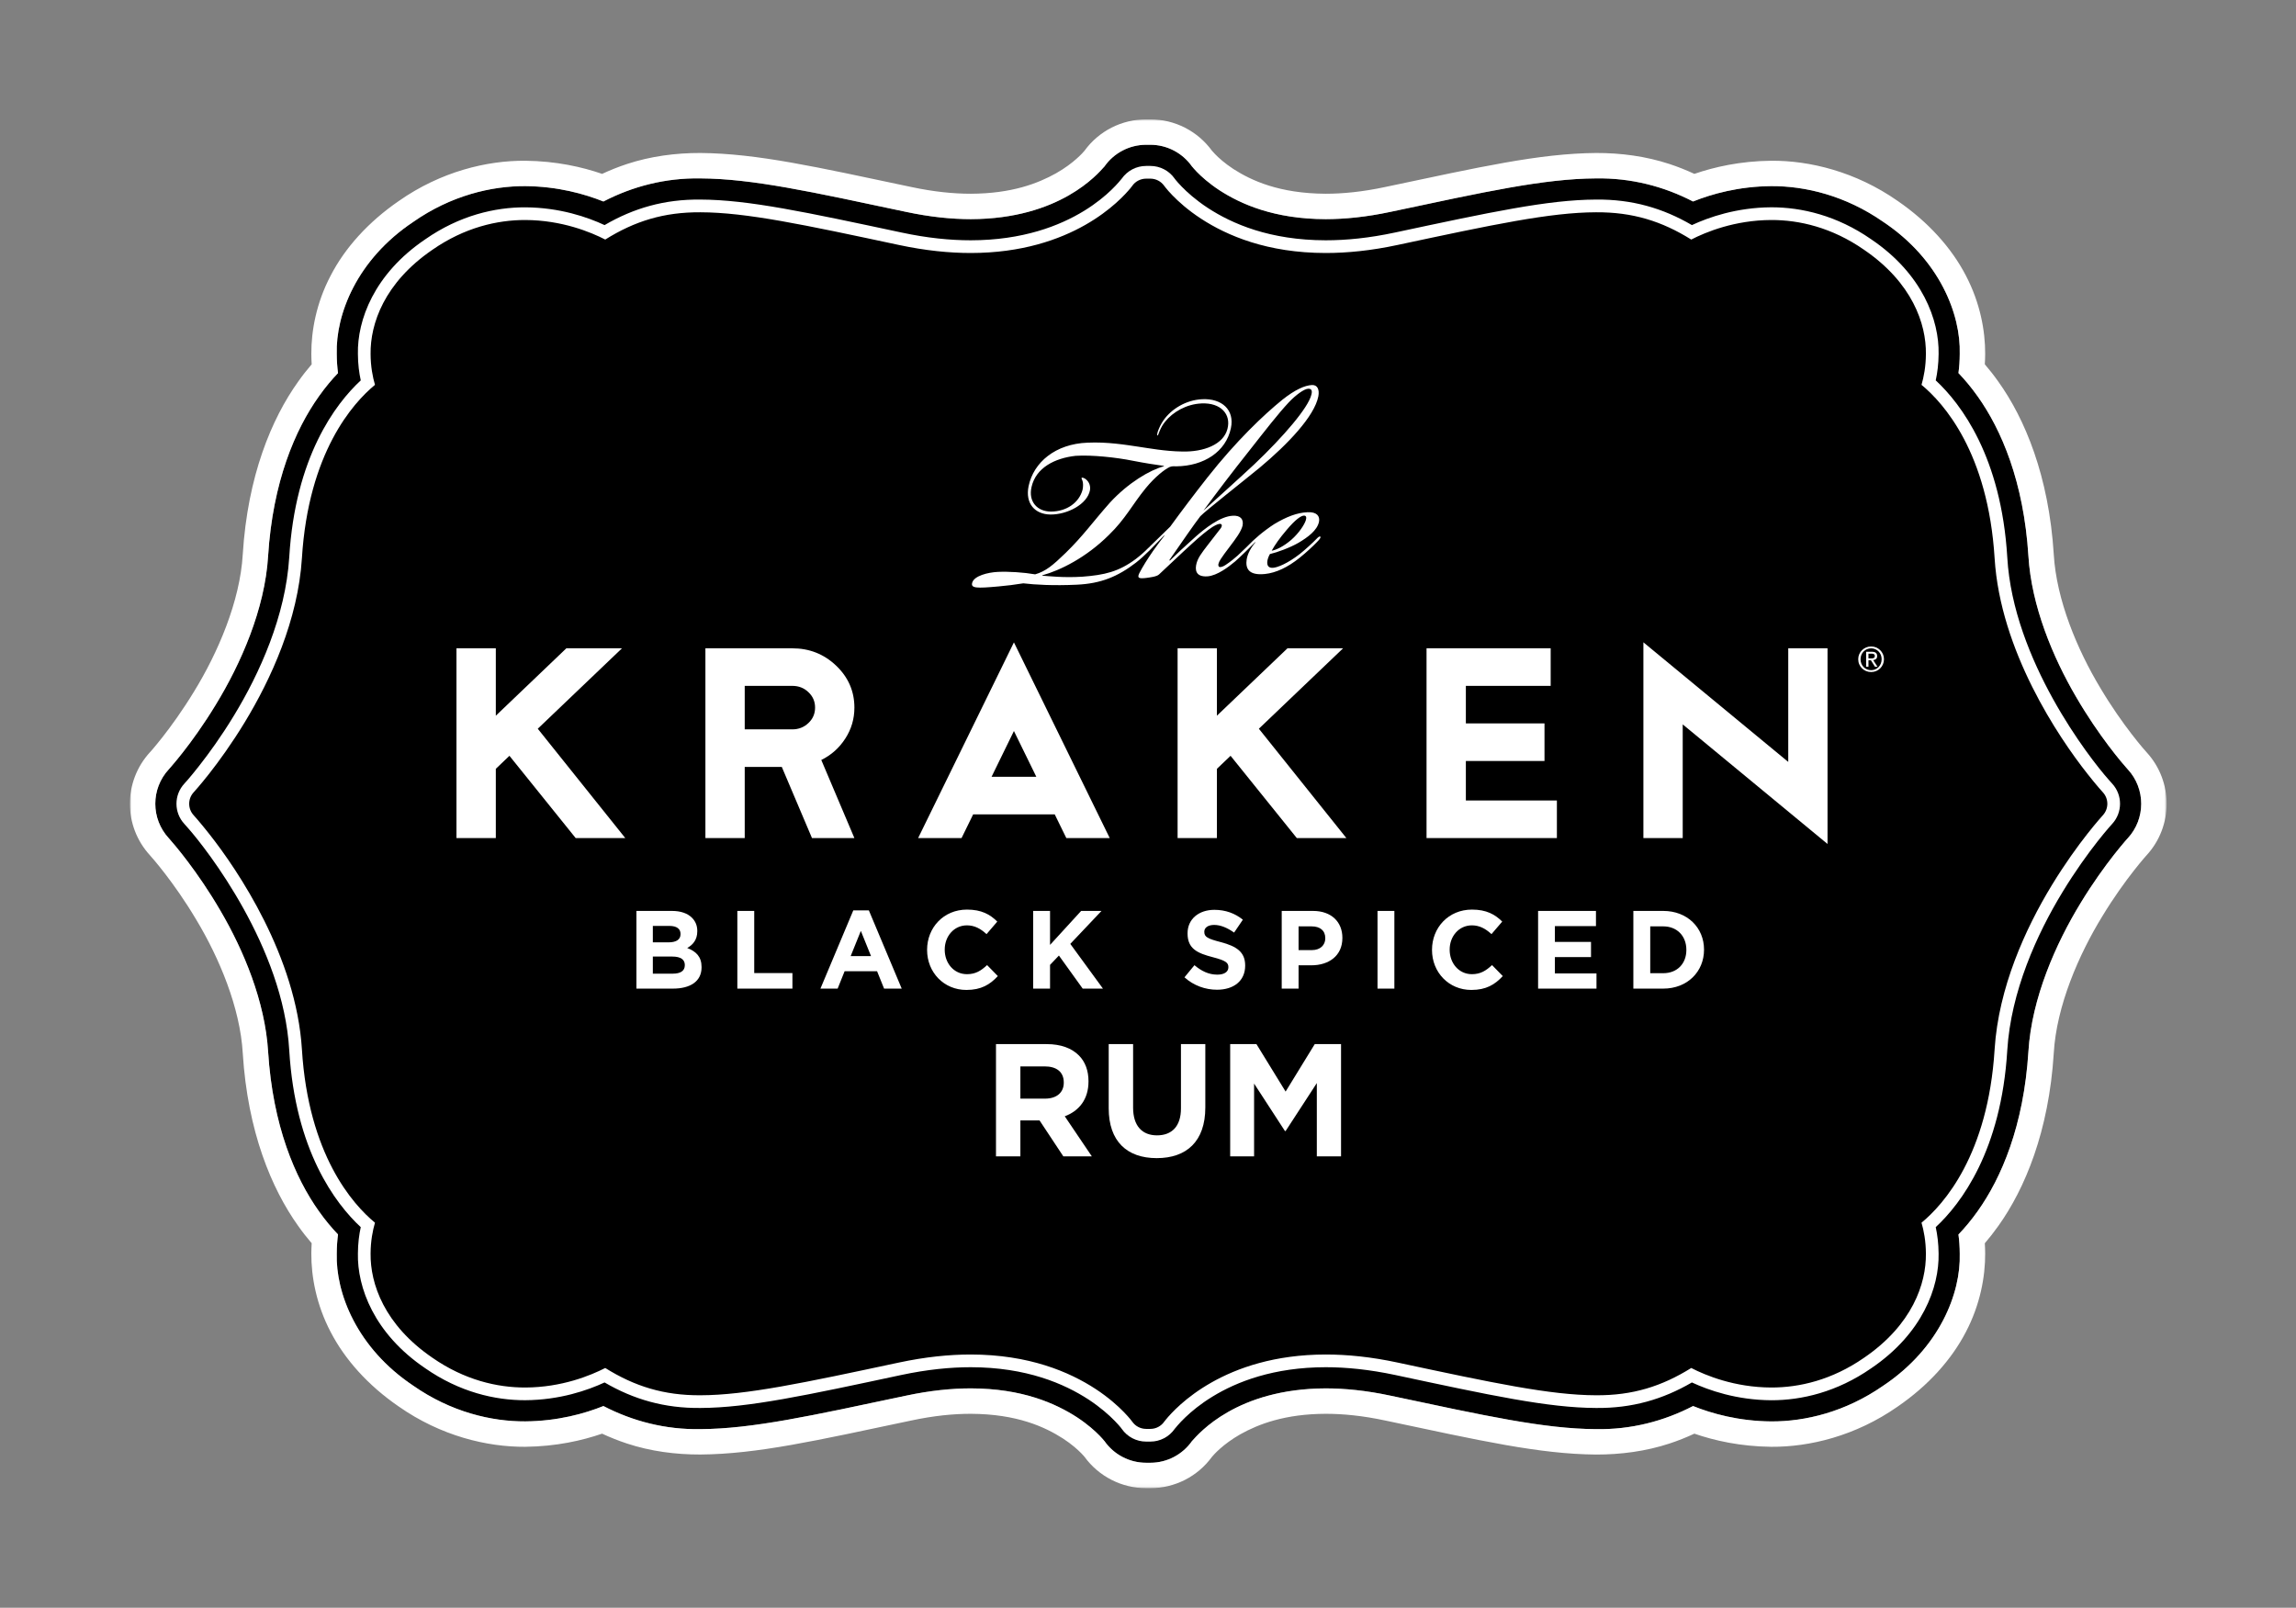 <svg xmlns="http://www.w3.org/2000/svg" width="654" height="458" viewBox="0 0 654 458" fill="none"><rect x="0" y="0" width="654" height="458" fill="#808080" stroke="none"/><path d="M605.899 218.96C604.711 217.64 597.889 209.77 591.349 198.5C584.759 187.24 578.639 172.64 577.779 158.37C576.449 137.2 570.059 122.36 563.329 112.92C561.469 110.3 559.609 108.1 557.849 106.27C558.079 104.61 558.211 102.78 558.219 100.82C558.549 89.65 552.559 73.96 536.429 63.2C525.659 55.69 514.171 52.97 504.519 53.02C495.219 53.1 487.609 55.25 482.251 57.4C473.909 53.08 464.601 50.66 454.601 50.82C439.761 50.91 423.251 54.58 396.121 60.34C389.161 61.83 383.031 62.42 377.621 62.43C362.921 62.39 353.461 58.15 347.361 54.2C344.331 52.21 342.191 50.27 340.901 48.94C340.261 48.27 339.831 47.77 339.601 47.49L339.561 47.46C336.851 43.57 332.411 41.24 327.671 41.24H326.471C321.721 41.24 317.271 43.57 314.571 47.46L314.531 47.49C312.701 49.51 301.941 62.35 276.521 62.43C271.111 62.42 264.971 61.83 258.011 60.34C230.891 54.58 214.361 50.91 199.531 50.82C189.531 50.65 180.211 53.08 171.881 57.4C166.521 55.25 158.911 53.1 149.621 53.02C139.971 52.97 128.481 55.69 117.711 63.21C101.581 73.97 95.591 89.65 95.921 100.82C95.931 102.79 96.061 104.61 96.281 106.28C94.531 108.1 92.671 110.3 90.821 112.92C84.091 122.37 77.701 137.21 76.371 158.36C75.461 173.59 68.521 189.19 61.481 200.71C57.991 206.47 54.531 211.21 52.001 214.43C50.731 216.05 49.691 217.29 49.001 218.09C48.671 218.49 48.401 218.78 48.251 218.96L48.091 219.14C42.951 224.69 42.951 233.24 48.091 238.79C48.091 238.79 48.091 238.8 48.251 238.97C49.441 240.3 56.251 248.17 62.791 259.43C69.391 270.69 75.501 285.29 76.371 299.56C77.701 320.72 84.091 335.56 90.821 345.01C92.671 347.63 94.531 349.83 96.281 351.65C96.061 353.32 95.931 355.14 95.921 357.1C95.591 368.27 101.581 383.96 117.721 394.74C128.481 402.24 139.971 404.95 149.621 404.9C158.911 404.82 166.521 402.68 171.881 400.53C180.211 404.85 189.521 407.28 199.521 407.11C214.361 407.02 230.881 403.34 258.021 397.59C264.971 396.1 271.101 395.51 276.511 395.5C291.201 395.53 300.661 399.78 306.771 403.73C309.801 405.72 311.941 407.66 313.231 408.99C313.879 409.66 314.311 410.16 314.531 410.44L314.571 410.47C317.271 414.36 321.721 416.69 326.471 416.69H327.671C332.409 416.69 336.851 414.36 339.561 410.47L339.601 410.44C341.441 408.43 352.201 395.58 377.631 395.5C383.041 395.51 389.159 396.09 396.131 397.59C423.251 403.34 439.771 407.02 454.611 407.11C464.611 407.282 473.921 404.85 482.261 400.532C487.619 402.682 495.231 404.832 504.521 404.912C514.171 404.952 525.651 402.242 536.421 394.742C552.561 383.962 558.561 368.282 558.221 357.112C558.211 355.152 558.081 353.322 557.851 351.662C559.611 349.832 561.471 347.632 563.331 345.012C570.059 335.572 576.449 320.722 577.779 299.562C578.689 284.342 585.619 268.742 592.659 257.222C596.149 251.472 599.619 246.732 602.149 243.502C603.419 241.892 604.449 240.652 605.139 239.842C605.489 239.442 605.739 239.152 605.899 238.972L606.069 238.792C611.189 233.252 611.199 224.692 606.069 219.142C606.069 219.142 606.059 219.142 605.899 218.96Z" fill="black"></path><mask id="mask0_1123_11215" style="mask-type:luminance" maskUnits="userSpaceOnUse" x="37" y="34" width="581" height="390"><path d="M37 34H617.15V423.93H37V34Z" fill="white"></path></mask><g mask="url(#mask0_1123_11215)"><path d="M611.42 214.27C611.21 214.06 604.64 206.73 598.23 195.92C591.74 185.13 585.75 170.93 585 157.9C583.6 135.55 576.75 119.26 569.23 108.74C567.94 106.91 566.64 105.26 565.36 103.78C565.422 102.82 565.45 101.84 565.462 100.81C565.49 94.29 564.062 86.31 559.962 78.49C555.892 70.65 549.312 63.28 540.542 57.24C528.542 48.86 515.41 45.71 504.522 45.79C495.692 45.88 488.312 47.57 482.632 49.53C480.342 48.47 477.972 47.52 475.512 46.71C468.812 44.51 461.692 43.56 454.602 43.58C438.412 43.72 421.762 47.53 394.612 53.26C388.122 54.65 382.502 55.19 377.622 55.19C364.392 55.13 356.452 51.43 351.332 48.15C348.802 46.49 347.062 44.9 346.102 43.9C345.612 43.4 345.322 43.06 345.222 42.94C341.14 37.34 334.62 34 327.67 34H326.47C319.52 34 313 37.32 308.93 42.92C308.77 43.12 308.03 44 306.68 45.19C305.34 46.39 303.39 47.9 300.83 49.35C295.66 52.25 288.16 55.15 276.52 55.19C271.64 55.19 266.02 54.65 259.53 53.26C232.37 47.53 215.72 43.72 199.53 43.58C192.43 43.56 185.32 44.51 178.62 46.71C176.16 47.52 173.79 48.47 171.51 49.53C165.82 47.57 158.45 45.88 149.62 45.79C138.73 45.71 125.59 48.85 113.59 57.26C104.83 63.29 98.24 70.66 94.19 78.5C90.08 86.32 88.65 94.29 88.68 100.83C88.69 101.84 88.72 102.83 88.78 103.78C87.5 105.26 86.2 106.91 84.91 108.74C77.39 119.26 70.54 135.55 69.15 157.9C68.38 171.35 62 186.04 55.3 196.95C51.98 202.41 48.69 206.92 46.3 209.97C45.11 211.49 44.14 212.64 43.52 213.38C43.2 213.74 42.97 214 42.85 214.14C42.79 214.21 42.75 214.25 42.73 214.27C35.09 222.59 35.09 235.35 42.73 243.66H42.72C42.94 243.87 49.51 251.21 55.92 262.018C62.41 272.808 68.4 286.998 69.15 300.03C70.54 322.38 77.39 338.66 84.91 349.19C86.2 351.018 87.5 352.67 88.78 354.15C88.72 355.1 88.69 356.09 88.68 357.1C88.65 363.63 90.08 371.61 94.18 379.43C98.24 387.268 104.82 394.65 113.6 400.68C125.6 409.07 138.73 412.21 149.62 412.14C158.44 412.04 165.82 410.36 171.5 408.4C173.79 409.46 176.16 410.41 178.62 411.22C185.31 413.42 192.43 414.36 199.52 414.34C215.72 414.21 232.36 410.4 259.53 404.66C266.03 403.267 271.64 402.74 276.51 402.74C289.73 402.79 297.68 406.5 302.8 409.79C305.33 411.438 307.07 413.03 308.04 414.03C308.53 414.53 308.82 414.88 308.92 415C310.96 417.8 313.61 420.03 316.62 421.56C319.63 423.1 322.99 423.93 326.47 423.93H327.67C334.62 423.93 341.13 420.61 345.21 415.01L345.22 415L345.24 414.978C345.672 414.45 348.33 411.398 353.31 408.568C358.48 405.678 365.98 402.78 377.63 402.74C382.51 402.74 388.12 403.268 394.61 404.66C421.77 410.41 438.41 414.21 454.61 414.35C461.7 414.36 468.82 413.42 475.51 411.22C477.98 410.41 480.35 409.46 482.63 408.4C488.31 410.36 495.69 412.04 504.52 412.14C515.41 412.22 528.54 409.07 540.53 400.69C549.32 394.65 555.9 387.268 559.962 379.44C564.062 371.62 565.49 363.64 565.462 357.11C565.45 356.09 565.422 355.11 565.36 354.16C566.64 352.67 567.94 351.018 569.23 349.2C576.75 338.66 583.6 322.38 585 300.018C585.76 286.568 592.15 271.888 598.85 260.978C602.16 255.518 605.46 251.008 607.85 247.968C609.04 246.448 610 245.288 610.63 244.558C610.94 244.2 611.18 243.938 611.3 243.788C611.33 243.748 611.36 243.728 611.38 243.708C611.41 243.668 611.42 243.658 611.42 243.658C615.24 239.508 617.15 234.238 617.15 228.968C617.15 223.698 615.24 218.42 611.42 214.27ZM606.07 238.79L605.9 238.97C605.74 239.15 605.49 239.44 605.14 239.84C604.45 240.65 603.42 241.89 602.15 243.5C599.62 246.73 596.15 251.47 592.66 257.22C585.62 268.742 578.69 284.34 577.78 299.56C576.45 320.72 570.06 335.57 563.33 345.01C561.47 347.63 559.61 349.83 557.85 351.66C558.08 353.32 558.21 355.15 558.22 357.11C558.56 368.28 552.56 383.96 536.42 394.74C525.65 402.24 514.17 404.95 504.52 404.91C495.23 404.83 487.62 402.68 482.26 400.53C473.92 404.85 464.61 407.28 454.61 407.11C439.77 407.02 423.252 403.34 396.13 397.59C389.16 396.09 383.04 395.51 377.63 395.5C352.2 395.58 341.44 408.43 339.6 410.44L339.56 410.47C336.85 414.36 332.41 416.69 327.67 416.69H326.47C321.72 416.69 317.27 414.36 314.57 410.47L314.53 410.44C314.31 410.16 313.88 409.66 313.23 408.99C311.94 407.66 309.8 405.72 306.77 403.728C300.66 399.78 291.2 395.53 276.51 395.498C271.1 395.508 264.97 396.098 258.02 397.588C230.88 403.338 214.36 407.018 199.52 407.108C189.52 407.28 180.21 404.848 171.88 400.53C166.52 402.68 158.91 404.82 149.62 404.9C139.97 404.95 128.48 402.24 117.72 394.74C101.58 383.96 95.59 368.268 95.92 357.1C95.93 355.14 96.06 353.32 96.28 351.65C94.53 349.83 92.67 347.63 90.82 345.01C84.09 335.56 77.7 320.72 76.37 299.56C75.5 285.29 69.39 270.69 62.79 259.43C56.25 248.17 49.44 240.3 48.25 238.97C48.09 238.8 48.09 238.79 48.09 238.79C42.95 233.24 42.95 224.688 48.09 219.14L48.25 218.96C48.4 218.78 48.67 218.49 49 218.09C49.69 217.29 50.73 216.05 52 214.43C54.53 211.21 57.99 206.47 61.48 200.71C68.52 189.188 75.46 173.59 76.37 158.36C77.7 137.21 84.09 122.37 90.82 112.92C92.67 110.3 94.53 108.1 96.28 106.28C96.06 104.61 95.93 102.79 95.92 100.82C95.59 89.65 101.58 73.97 117.71 63.21C128.48 55.69 139.97 52.97 149.62 53.02C158.91 53.1 166.52 55.25 171.88 57.4C180.21 53.08 189.53 50.65 199.53 50.82C214.36 50.91 230.89 54.58 258.01 60.34C264.97 61.83 271.11 62.42 276.52 62.43C301.94 62.35 312.7 49.51 314.53 47.49L314.57 47.46C317.27 43.57 321.72 41.24 326.47 41.24H327.67C332.41 41.24 336.85 43.57 339.56 47.46L339.6 47.49C339.83 47.77 340.26 48.27 340.9 48.94C342.19 50.27 344.33 52.21 347.36 54.2C353.462 58.15 362.922 62.39 377.62 62.43C383.03 62.42 389.16 61.83 396.12 60.34C423.252 54.58 439.76 50.91 454.6 50.82C464.6 50.66 473.91 53.08 482.25 57.4C487.61 55.25 495.22 53.1 504.52 53.02C514.17 52.97 525.66 55.69 536.43 63.2C552.56 73.96 558.55 89.65 558.22 100.82C558.21 102.78 558.08 104.61 557.85 106.27C559.61 108.1 561.47 110.3 563.33 112.92C570.06 122.36 576.45 137.2 577.78 158.37C578.64 172.64 584.76 187.24 591.35 198.5C597.89 209.768 604.71 217.64 605.9 218.96C606.06 219.14 606.07 219.14 606.07 219.14C611.2 224.69 611.19 233.25 606.07 238.79Z" fill="white"></path></g><mask id="mask1_1123_11215" style="mask-type:luminance" maskUnits="userSpaceOnUse" x="37" y="34" width="581" height="390"><path d="M37 34H617.15V423.93H37V34Z" fill="white"></path></mask><g mask="url(#mask1_1123_11215)"><path d="M601.64 223.23C601.64 223.23 601.31 222.88 600.56 222.01C595.25 216.04 573.43 188.04 571.76 158.76C570.05 130.23 558.63 115.08 551.38 108.36C551.84 106.24 552.18 103.7 552.2 100.82C552.39 91.3 547.66 78.07 532.99 68.16C523.26 61.39 513.14 59.03 504.52 59.05C494.63 59.11 486.72 61.89 481.93 64.12C473.66 59.29 464.86 56.74 454.6 56.85C440.89 56.9 424.47 60.46 397.39 66.23C390.04 67.81 383.47 68.45 377.62 68.45C361.698 68.43 350.978 63.76 344.05 59.24C340.6 56.98 338.13 54.74 336.58 53.14C335.8 52.34 335.25 51.7 334.92 51.3C334.77 51.1 334.66 50.97 334.608 50.9C333.028 48.62 330.438 47.27 327.678 47.27H326.468C323.698 47.27 321.118 48.62 319.528 50.88C318.568 52.02 306.138 68.42 276.518 68.45C270.668 68.45 264.098 67.81 256.748 66.23C229.648 60.46 213.228 56.9 199.528 56.85C189.268 56.74 180.478 59.29 172.208 64.12C167.418 61.89 159.498 59.11 149.618 59.06C140.998 59.03 130.878 61.38 121.148 68.16C106.468 78.08 101.748 91.3 101.948 100.82C101.958 103.71 102.298 106.25 102.758 108.36C95.508 115.08 84.088 130.23 82.388 158.76C81.348 175.47 73.958 191.82 66.638 203.84C62.988 209.85 59.398 214.77 56.738 218.15C55.418 219.84 54.328 221.15 53.588 222.01C52.838 222.88 52.508 223.23 52.508 223.23C49.518 226.47 49.518 231.46 52.508 234.7C52.508 234.7 52.838 235.05 53.588 235.92C58.888 241.9 80.718 269.89 82.388 299.17C84.088 327.7 95.508 342.85 102.758 349.57C102.298 351.678 101.958 354.218 101.948 357.1C101.748 366.62 106.468 379.85 121.148 389.78C130.878 396.55 140.998 398.9 149.618 398.87C159.498 398.81 167.418 396.03 172.208 393.81C180.468 398.63 189.268 401.19 199.518 401.08C213.228 401.03 229.638 397.47 256.748 391.68C264.098 390.12 270.658 389.47 276.508 389.47C292.418 389.49 303.148 394.17 310.078 398.68C313.528 400.95 315.998 403.19 317.558 404.79C318.338 405.59 318.888 406.23 319.218 406.63C319.368 406.83 319.478 406.97 319.528 407.04C321.108 409.31 323.698 410.66 326.468 410.66H327.678C330.428 410.66 333.018 409.31 334.598 407.04C335.088 406.47 338.428 402.08 345.368 397.84C352.298 393.59 362.808 389.48 377.628 389.47C383.478 389.47 390.04 390.12 397.388 391.68C424.488 397.47 440.898 401.03 454.608 401.08C464.87 401.19 473.66 398.63 481.928 393.81C486.718 396.04 494.638 398.82 504.518 398.88C513.128 398.9 523.25 396.55 532.988 389.78C547.66 379.848 552.388 366.63 552.198 357.108C552.178 354.228 551.84 351.688 551.38 349.568C558.63 342.848 570.05 327.698 571.76 299.168C572.79 282.468 580.18 266.108 587.51 254.088C591.16 248.078 594.75 243.158 597.4 239.778C598.73 238.088 599.82 236.778 600.56 235.918C601.31 235.048 601.64 234.698 601.64 234.698C604.62 231.46 604.63 226.471 601.64 223.228M598.98 232.241C598.98 232.261 597.28 234.081 594.56 237.551C591.83 241.021 588.16 246.061 584.41 252.221C576.92 264.533 569.26 281.341 568.15 298.941C566.29 328.931 553.66 343.101 547.33 348.301C547.97 350.501 548.57 353.521 548.58 357.111C548.68 365.641 544.73 377.391 530.93 386.801C521.81 393.121 512.51 395.271 504.52 395.251C494.07 395.221 485.84 391.801 481.74 389.691C473.37 394.911 465.042 397.531 454.61 397.461C441.582 397.431 425.23 393.941 398.14 388.151C390.56 386.521 383.75 385.851 377.63 385.851C348.59 385.881 334.92 400.981 332.12 404.351C331.73 404.831 331.63 404.971 331.63 404.971C330.73 406.271 329.25 407.041 327.68 407.041H326.47C324.89 407.041 323.4 406.271 322.5 404.971C322.48 404.971 322.4 404.821 322.02 404.351C321.63 403.881 321.01 403.151 320.15 402.271C318.44 400.511 315.77 398.091 312.06 395.661C304.63 390.811 293.16 385.871 276.51 385.851C270.39 385.851 263.58 386.531 256 388.151C228.9 393.931 212.55 397.431 199.52 397.461C189.09 397.521 180.76 394.911 172.4 389.691C168.29 391.791 160.07 395.221 149.62 395.251C141.62 395.271 132.32 393.121 123.21 386.801C109.41 377.381 105.45 365.631 105.56 357.101C105.57 353.521 106.17 350.501 106.81 348.301C100.49 343.101 87.85 328.941 86 298.941C84.37 272.543 67.81 247.953 59.59 237.551C56.86 234.081 55.17 232.251 55.17 232.241C53.46 230.391 53.46 227.541 55.17 225.691C55.17 225.681 56.86 223.861 59.59 220.391C62.31 216.921 65.99 211.881 69.73 205.721C77.22 193.391 84.89 176.591 86 158.991C87.85 128.991 100.49 114.831 106.81 109.631C106.17 107.431 105.57 104.411 105.56 100.821C105.45 92.301 109.41 80.551 123.2 71.131C132.32 64.801 141.62 62.661 149.62 62.671C160.07 62.711 168.29 66.131 172.4 68.241C180.75 63.011 189.09 60.401 199.53 60.471C212.56 60.501 228.91 63.991 255.99 69.771C263.57 71.391 270.39 72.071 276.52 72.071C305.56 72.051 319.22 56.951 322.02 53.581C322.41 53.101 322.5 52.961 322.5 52.961C323.4 51.661 324.89 50.891 326.47 50.891H327.68C329.25 50.891 330.73 51.661 331.63 52.961C331.64 52.961 331.73 53.101 332.12 53.581C332.5 54.061 333.12 54.771 333.98 55.661C335.69 57.431 338.37 59.851 342.07 62.271C349.49 67.121 360.97 72.061 377.62 72.071C383.74 72.071 390.56 71.401 398.14 69.771C425.22 63.991 441.57 60.501 454.61 60.471C465.042 60.401 473.38 63.011 481.74 68.241C485.84 66.131 494.06 62.711 504.52 62.671C512.52 62.651 521.82 64.801 530.93 71.131C544.73 80.541 548.68 92.281 548.58 100.821C548.57 104.411 547.97 107.421 547.33 109.631C553.65 114.831 566.29 128.991 568.15 158.991C569.77 185.401 586.34 209.991 594.56 220.391C597.28 223.861 598.98 225.691 598.98 225.691C600.69 227.541 600.69 230.391 598.98 232.241Z" fill="white"></path></g><mask id="mask2_1123_11215" style="mask-type:luminance" maskUnits="userSpaceOnUse" x="37" y="34" width="581" height="390"><path d="M37 34H617.15V423.93H37V34Z" fill="white"></path></mask><g mask="url(#mask2_1123_11215)"><path d="M225.717 281.62H210.027V259.49H214.837V277.2H225.717V281.62ZM247.487 259.33H243.057L233.697 281.62H238.597L240.587 276.66H249.827L251.827 281.62H256.847L247.487 259.33ZM242.307 272.36L245.207 265.18L248.107 272.36H242.307ZM275.267 282C268.847 282 264.077 276.98 264.077 270.62V270.56C264.077 264.27 268.747 259.11 275.457 259.11C279.577 259.11 282.037 260.5 284.067 262.53L281.007 266.1C279.327 264.55 277.607 263.6 275.427 263.6C271.747 263.6 269.097 266.7 269.097 270.49V270.56C269.097 274.35 271.687 277.51 275.427 277.51C277.927 277.51 279.457 276.5 281.167 274.92L284.227 278.05C281.977 280.48 279.487 282 275.267 282Z" fill="white"></path></g><mask id="mask3_1123_11215" style="mask-type:luminance" maskUnits="userSpaceOnUse" x="37" y="34" width="581" height="390"><path d="M37 34H617.15V423.93H37V34Z" fill="white"></path></mask><g mask="url(#mask3_1123_11215)"><path d="M308.397 281.62L301.627 272.2L299.097 274.86V281.62H294.287V259.49H299.097V269.17L307.957 259.49H313.757L304.867 268.88L314.167 281.62H308.397ZM343.327 315.48C343.327 325.16 337.967 329.91 329.487 329.91C320.997 329.91 315.807 325.11 315.807 315.7V297.43H322.757V315.52C322.757 320.73 325.327 323.42 329.567 323.42C333.817 323.42 336.387 320.82 336.387 315.75V297.43H343.327V315.48ZM337.388 278.4L340.228 274.95C342.198 276.6 344.258 277.64 346.748 277.64C348.718 277.64 349.898 276.85 349.898 275.55V275.49C349.898 274.26 349.158 273.63 345.498 272.68C341.108 271.54 338.268 270.31 338.268 265.91V265.848C338.268 261.828 341.448 259.178 345.908 259.178C349.09 259.178 351.8 260.188 354.018 261.988L351.528 265.658C349.59 264.298 347.688 263.478 345.848 263.478C344.008 263.478 343.038 264.328 343.038 265.398V265.468C343.038 266.918 343.978 267.398 347.748 268.378C352.178 269.548 354.678 271.158 354.678 275.018V275.078C354.678 279.468 351.368 281.938 346.658 281.938C343.348 281.94 340.008 280.77 337.388 278.4Z" fill="white"></path></g><mask id="mask4_1123_11215" style="mask-type:luminance" maskUnits="userSpaceOnUse" x="37" y="34" width="581" height="390"><path d="M37 34H617.15V423.93H37V34Z" fill="white"></path></mask><g mask="url(#mask4_1123_11215)"><path d="M381.988 329.4H375.088V308.53L366.198 322.19H366.008L357.218 308.67V329.4H350.408V297.43H357.888L366.198 310.95L374.498 297.43H381.988V329.4ZM392.377 259.49H397.177V281.62H392.377V259.49ZM419.097 282C412.677 282 407.899 276.98 407.899 270.62V270.56C407.899 264.27 412.577 259.11 419.287 259.11C423.407 259.11 425.867 260.5 427.897 262.53L424.837 266.1C423.157 264.55 421.437 263.6 419.257 263.6C415.577 263.6 412.927 266.7 412.927 270.49V270.56C412.927 274.35 415.517 277.51 419.257 277.51C421.747 277.51 423.277 276.5 424.997 274.92L428.057 278.05C425.807 280.48 423.307 282 419.097 282Z" fill="white"></path></g><mask id="mask5_1123_11215" style="mask-type:luminance" maskUnits="userSpaceOnUse" x="37" y="34" width="581" height="390"><path d="M37 34H617.15V423.93H37V34Z" fill="white"></path></mask><g mask="url(#mask5_1123_11215)"><path d="M454.748 281.62H438.118V259.49H454.598V263.82H442.898V268.31H453.188V272.64H442.898V277.29H454.748V281.62ZM473.771 259.49H465.249V281.62H473.769C480.629 281.62 485.379 276.79 485.379 270.56V270.49C485.379 264.27 480.629 259.49 473.769 259.49M480.349 270.62C480.349 274.54 477.699 277.23 473.769 277.23H470.059V263.89H473.769C477.699 263.89 480.349 266.64 480.349 270.56V270.62ZM374.009 259.49H365.089V281.62H369.889V274.98H373.539C378.439 274.98 382.369 272.33 382.369 267.21V267.14C382.369 262.62 379.219 259.49 374.009 259.49ZM377.499 267.3C377.499 269.2 376.099 270.65 373.699 270.65H369.889V263.89H373.599C375.997 263.89 377.497 265.06 377.497 267.24V267.3H377.499ZM303.289 317.99C307.299 316.48 310.049 313.24 310.049 308.07V307.98C310.049 304.97 309.109 302.46 307.339 300.68C305.269 298.58 302.159 297.43 298.139 297.43H283.699V329.4H290.649V319.17H296.109L302.879 329.4H310.999L303.289 317.99ZM303.009 308.44C303.009 311.14 301.069 312.96 297.689 312.96H290.649V303.78H297.559C300.939 303.78 303.009 305.34 303.009 308.35V308.44ZM375.271 153.23C373.881 154.68 371.851 156.52 370.261 157.8C366.611 160.64 363.741 161.7 362.561 161.75C361.381 161.8 360.811 161.18 361.001 159.79C361.101 159.14 361.441 158.3 361.731 157.83C363.793 157.36 367.521 155.99 369.921 154.59C372.421 153.1 375.211 151.12 375.711 148.62C376.011 147.03 375.091 145.78 372.431 145.91L372.361 145.92C369.471 146.05 366.431 147.21 362.971 149.29C361.671 150.1 359.611 151.66 358.691 152.45C358.221 152.84 357.711 153.29 357.181 153.78C357.081 153.87 356.971 153.97 356.831 154.1C355.971 154.96 353.731 157.19 352.551 158.25C351.801 158.93 350.381 160.1 349.151 160.9C348.421 161.4 347.571 161.71 347.241 161.45C346.851 161.1 347.021 160.35 347.691 159.3C348.281 158.36 349.091 157.31 350.451 155.5C351.901 153.59 353.551 151.4 353.941 149.72C354.281 147.87 353.333 146.81 351.181 146.91C347.481 147.08 343.061 150.69 340.621 152.83C337.571 155.55 334.771 158.16 333.221 159.71L333.101 159.53C337.001 153.92 339.991 149.54 341.901 147.06C343.371 145.52 353.491 137.59 358.841 133.2C366.781 126.57 374.411 118.58 375.521 112.91C375.881 110.96 375.271 109.61 373.711 109.68C371.641 109.78 368.891 111.01 365.311 113.84C359.991 118.14 352.141 125.59 343.931 136.01C340.251 140.69 336.421 145.75 333.311 150.04C331.161 152.17 329.111 154.1 327.651 155.55C327.541 155.66 327.441 155.77 327.341 155.88C327.231 155.97 327.141 156.06 327.051 156.13C326.021 157.19 324.921 158.16 323.521 159.24C318.651 162.87 314.621 163.8 308.301 164.28C302.801 164.63 298.471 164.09 296.871 163.99L296.881 163.89C302.021 162.46 309.301 158.89 315.831 152.42C320.621 147.78 322.521 143.74 326.371 139.04C329.051 135.79 331.701 133.73 333.201 133.02C333.981 132.71 334.701 132.86 335.061 132.84C342.941 132.75 349.201 128.67 350.611 121.98C351.741 116.69 347.951 113.46 342.471 113.72C337.801 113.93 333.681 116.52 331.461 119.66C330.711 120.71 330.191 121.84 329.811 122.86C329.551 123.71 329.571 124.08 329.721 124.06C329.871 124.05 330.021 123.5 330.251 122.93C330.711 121.81 331.201 120.96 331.821 120.19C334.081 117.32 338.001 115.12 342.151 114.93L342.221 114.92C347.771 114.67 350.741 118.03 349.621 122.22C348.471 126.6 342.931 128.79 336.699 128.62C331.939 128.56 327.199 127.68 324.329 127.26C320.579 126.7 315.349 125.84 309.789 126.1C300.619 126.44 294.409 131.7 292.989 138.48C291.969 143.5 294.839 146.5 299.169 146.57C303.949 146.63 309.739 143.68 310.479 139.6C310.719 137.93 309.829 136.96 309.299 136.52C308.979 136.26 308.289 135.93 308.119 136.12C307.949 136.22 308.149 136.4 308.299 136.85C308.579 137.48 308.549 138.68 308.359 139.52C307.389 143.15 303.859 145.71 299.369 145.73C295.469 145.73 292.859 142.91 293.829 138.72C295.069 133.23 300.469 130.5 306.379 129.85C310.979 129.54 318.069 130.32 322.499 131.22C326.289 131.96 329.099 132.38 331.549 132.72L331.529 132.82C327.469 133.93 321.369 137.52 316.139 143.2C311.119 148.87 308.589 152.58 303.549 157.5C299.859 161.08 297.859 162.74 294.859 163.61C291.559 163.04 287.339 162.77 284.229 162.91C281.339 163.05 277.519 164.05 276.949 165.93C276.409 167.61 278.179 167.62 284.439 167.05C286.679 166.86 289.139 166.55 291.479 166.17C294.799 166.57 300.059 166.87 306.709 166.56C313.599 166.24 318.369 164.27 323.589 160.26C324.889 159.24 326.189 158.03 327.129 157.09C327.209 157.03 327.299 156.95 327.389 156.85C328.249 155.99 330.069 154.06 331.619 152.52L331.679 152.6C330.859 153.65 329.689 155.18 328.479 156.89C326.899 159.17 325.459 161.46 324.549 163.24C323.919 164.56 324.159 164.92 326.549 164.63C327.379 164.5 329.469 164.3 330.149 163.63C333.719 160.33 335.869 158.2 339.599 154.81C341.719 152.87 343.809 151.12 345.349 150.12C346.479 149.42 347.329 149.1 347.749 149.27C348.159 149.43 348.079 149.99 347.729 150.47C346.719 151.81 345.369 153.52 344.099 155.15C342.109 157.73 341.279 158.87 340.829 160.46C340.379 162.13 340.409 164.43 343.969 164.18C346.729 163.96 349.947 161.5 351.799 159.95C353.469 158.49 356.389 155.59 357.429 154.53C357.439 154.52 357.439 154.52 357.449 154.5C357.469 154.48 357.499 154.45 357.519 154.44L357.579 154.53C356.339 155.96 355.339 157.76 355.099 159.42C354.769 161.74 355.469 164.01 360.319 163.51C363.461 163.18 366.769 161.64 370.171 158.91C372.261 157.24 373.971 155.59 375.001 154.54C375.871 153.67 376.231 153.2 376.121 152.92C376.001 152.74 375.781 152.76 375.271 153.23ZM366.471 150.98C369.051 147.91 370.601 146.91 371.411 146.88C372.071 146.85 372.213 147.4 371.941 148.24C371.551 149.45 370.031 151.83 367.833 153.76C365.571 155.71 363.531 156.64 362.231 156.88C363.231 155.09 364.441 153.37 366.471 150.98ZM355.861 128.37C360.361 122.64 364.071 117.86 367.043 114.68C369.111 112.47 371.491 110.79 372.603 110.74C373.563 110.7 373.863 111.24 373.533 112.45C372.623 116.17 365.643 124.32 357.283 132.26C353.363 135.94 345.673 142.83 342.793 145.46C346.643 140.22 351.003 134.48 355.861 128.37Z" fill="white"></path></g><mask id="mask6_1123_11215" style="mask-type:luminance" maskUnits="userSpaceOnUse" x="37" y="34" width="581" height="390"><path d="M37 34H617.15V423.93H37V34Z" fill="white"></path></mask><g mask="url(#mask6_1123_11215)"><path d="M163.98 238.74L145.11 215.3L141.23 219.01V238.74H130.02V184.68H141.23V203.88L161.32 184.68H177.17L153.18 207.59L178.11 238.74H163.98ZM369.39 238.74L350.52 215.3L346.63 219.01V238.74H335.43V184.68H346.63V203.88L366.73 184.68H382.57L358.58 207.59L383.51 238.74H369.39ZM406.34 184.68H441.7V195.38H417.54V206.07H439.94V216.78H417.54V228.03H443.47V238.74H406.34V184.68ZM520.56 240.42L479.31 206.35V238.74H468.11V182.97L509.37 217.04V184.68H520.56V240.42ZM288.81 182.99L261.52 238.74H273.89L277.2 231.98H300.43L303.74 238.74H316.1L288.81 182.99ZM282.44 221.28L288.81 208.24L295.19 221.28H282.44ZM240.8 210.35C242.52 207.69 243.37 204.76 243.37 201.57C243.37 196.92 241.64 192.94 238.18 189.63C234.72 186.33 230.56 184.68 225.69 184.68H200.93V238.74H212.13V218.47H222.69L231.29 238.74H243.37L233.94 216.49C236.81 215.07 239.09 213.03 240.8 210.35ZM230.28 205.96C229.03 207.16 227.49 207.77 225.69 207.77H212.13V195.38H225.69C227.49 195.38 229.03 195.97 230.28 197.18C231.55 198.38 232.17 199.84 232.17 201.57C232.17 203.3 231.55 204.76 230.28 205.96Z" fill="white"></path></g><mask id="mask7_1123_11215" style="mask-type:luminance" maskUnits="userSpaceOnUse" x="37" y="34" width="581" height="390"><path d="M37 34H617.15V423.93H37V34Z" fill="white"></path></mask><g mask="url(#mask7_1123_11215)"><path d="M529.596 186.35C529.79 185.908 530.056 185.524 530.39 185.2C530.725 184.873 531.115 184.62 531.56 184.433C532.005 184.246 532.48 184.156 532.98 184.156C533.48 184.156 533.95 184.246 534.393 184.433C534.833 184.619 535.223 184.873 535.553 185.199C535.885 185.523 536.148 185.907 536.343 186.349C536.538 186.789 536.636 187.269 536.636 187.781C536.636 188.308 536.538 188.793 536.344 189.239C536.148 189.684 535.884 190.071 535.554 190.399C535.222 190.727 534.834 190.983 534.394 191.164C533.951 191.347 533.479 191.437 532.979 191.437C532.479 191.437 532.006 191.347 531.559 191.164C531.114 190.984 530.724 190.727 530.389 190.4C530.056 190.072 529.789 189.685 529.595 189.24C529.4 188.794 529.302 188.31 529.302 187.782C529.302 187.269 529.399 186.792 529.595 186.349M530.193 189.025C530.346 189.405 530.557 189.735 530.828 190.015C531.098 190.293 531.416 190.513 531.782 190.672C532.149 190.832 532.549 190.912 532.976 190.912C533.399 190.912 533.792 190.832 534.156 190.672C534.52 190.512 534.838 190.292 535.106 190.014C535.376 189.734 535.589 189.404 535.741 189.024C535.893 188.644 535.971 188.23 535.971 187.781C535.971 187.346 535.894 186.941 535.741 186.561C535.591 186.186 535.378 185.861 535.106 185.581C534.836 185.306 534.52 185.088 534.156 184.931C533.793 184.771 533.399 184.691 532.976 184.691C532.548 184.691 532.149 184.771 531.782 184.931C531.416 185.088 531.096 185.306 530.827 185.581C530.555 185.861 530.345 186.186 530.191 186.561C530.041 186.941 529.963 187.346 529.963 187.781C529.963 188.231 530.04 188.644 530.191 189.025M533.201 185.665C533.708 185.665 534.083 185.765 534.326 185.967C534.569 186.167 534.69 186.475 534.69 186.884C534.69 187.268 534.584 187.549 534.37 187.727C534.154 187.907 533.888 188.012 533.57 188.044L534.79 189.926H534.076L532.916 188.094H532.216V189.926H531.552V185.666H533.199L533.201 185.665ZM532.907 187.557C533.057 187.557 533.197 187.552 533.333 187.542C533.466 187.532 533.583 187.505 533.687 187.459C533.791 187.414 533.875 187.345 533.937 187.249C533.997 187.156 534.029 187.024 534.029 186.854C534.029 186.711 534.002 186.598 533.945 186.514C533.89 186.429 533.818 186.364 533.731 186.319C533.643 186.274 533.543 186.242 533.429 186.226C533.314 186.21 533.202 186.202 533.092 186.202H532.215V187.557H532.907ZM195.747 270.05C197.307 269.17 198.617 267.78 198.617 265.28V265.22C198.617 263.7 198.127 262.47 197.117 261.45C195.877 260.188 193.907 259.49 191.417 259.49H181.277V281.62H191.657C196.597 281.62 199.837 279.598 199.837 275.55V275.49C199.837 272.52 198.277 271.03 195.747 270.05ZM185.957 263.76H190.697C192.727 263.76 193.847 264.58 193.847 266.04V266.1C193.847 267.74 192.507 268.44 190.387 268.44H185.957V263.76ZM195.067 274.95C195.067 276.6 193.787 277.36 191.657 277.36H185.957V272.49H191.507C193.967 272.49 195.067 273.4 195.067 274.89V274.95Z" fill="white"></path></g></svg>